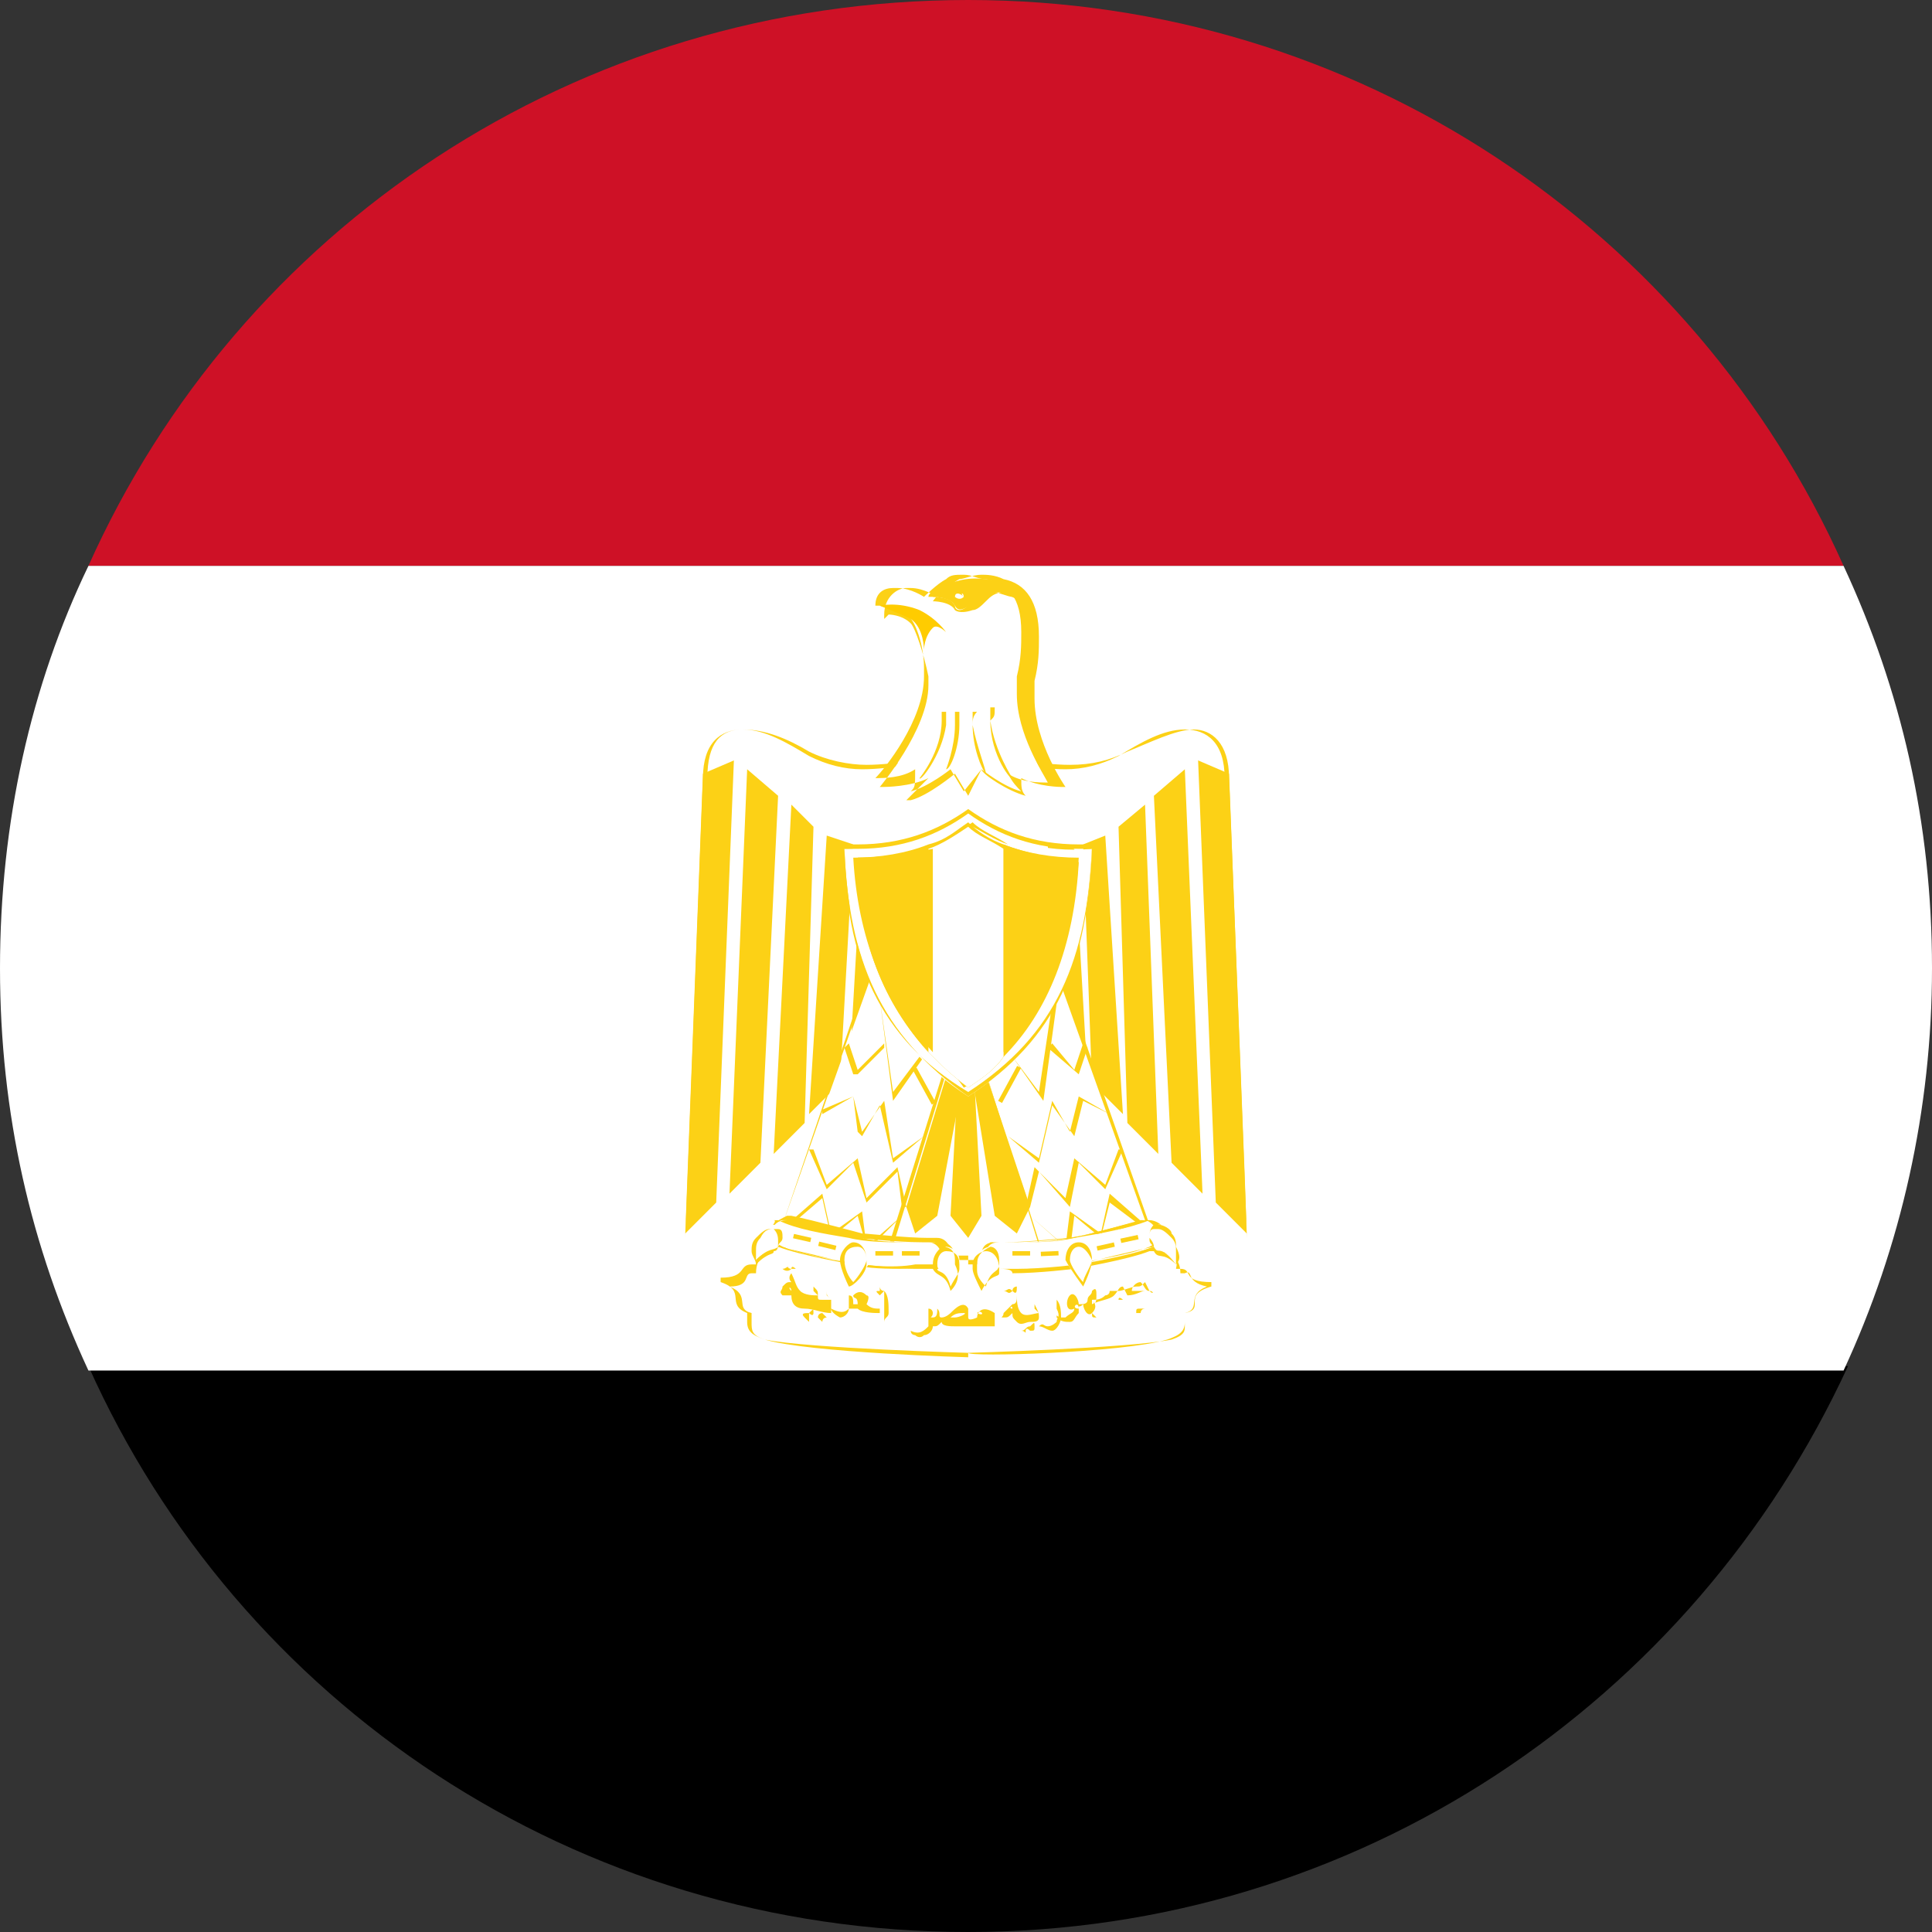 <?xml version="1.0" encoding="utf-8"?>
<!-- Generator: Adobe Illustrator 19.0.0, SVG Export Plug-In . SVG Version: 6.00 Build 0)  -->
<svg version="1.1" id="Layer_1" xmlns="http://www.w3.org/2000/svg" xmlns:xlink="http://www.w3.org/1999/xlink" x="0px" y="0px"
	 viewBox="0 0 43.7 43.7" style="enable-background:new 0 0 43.7 43.7;" xml:space="preserve">
<rect x="0" y="0" width="43.7" height="43.7" fill="#333333" stroke="none"/>
<style type="text/css">
	.st0{clip-path:url(#SVGID_2_);}
	.st1{clip-path:url(#SVGID_2_);fill:#CE1126;}
	.st2{clip-path:url(#SVGID_2_);fill:#FFFFFF;}
	.st3{clip-path:url(#SVGID_2_);fill:#FCD116;}
	.st4{clip-path:url(#SVGID_2_);fill:#FFCC00;}
</style>
<g>
	<defs>
		<rect id="SVGID_1_" y="0" width="43.7" height="43.7"/>
	</defs>
	<clipPath id="SVGID_2_">
		<use xlink:href="#SVGID_1_"  style="overflow:visible;"/>
	</clipPath>
	<path class="st0" d="M21.9,43.7c8.8,0,16.4-5.2,19.9-12.8H2C5.4,38.5,13,43.7,21.9,43.7"/>
	<path class="st1" d="M21.9,0C13,0,5.4,5.2,2,12.8h39.7C38.3,5.2,30.7,0,21.9,0"/>
	<path class="st2" d="M0,21.9c0,3.3,0.7,6.3,2,9.1h39.7c1.3-2.8,2-5.9,2-9.1c0-3.3-0.7-6.3-2-9.1H2C0.7,15.5,0,18.6,0,21.9"/>
	<path class="st3" d="M17.3,30.3c-0.3-0.1-0.4-0.2-0.4-0.4c0-0.1,0-0.1,0-0.2c-0.5-0.2,0-0.5-0.6-0.7l0-0.1c0.6,0,0.4-0.3,0.7-0.3
		c0,0,0.1,0,0.1,0c0-0.4,0.3-0.6,0.7-0.6c0.1,0,0.2,0,0.3,0.1c0.7,0.2,2.9,0.3,3.6,0.3h0.2v0.1h-0.2c-0.7,0-2.9,0-3.7-0.3
		c-0.1,0-0.2,0-0.3,0c-0.3,0-0.6,0.2-0.6,0.6c0,0-0.1,0-0.1,0c-0.2,0,0,0.3-0.5,0.3c0.5,0.2,0.1,0.5,0.5,0.6c0,0.1,0,0.2,0,0.2
		C17,30.1,17,30.2,17.3,30.3c1,0.2,4.6,0.3,4.6,0.3l0,0.1C21.9,30.7,18.3,30.6,17.3,30.3"/>
	<path class="st3" d="M21.9,30.6c0,0,3.6-0.1,4.6-0.3c0.3-0.1,0.3-0.2,0.3-0.3c0-0.1,0-0.1,0-0.3c0.4-0.1,0-0.4,0.5-0.6
		c-0.5-0.1-0.3-0.4-0.5-0.3c0,0,0,0-0.1,0c0-0.4-0.3-0.5-0.6-0.5c-0.1,0-0.2,0-0.3,0c-0.7,0.2-3,0.3-3.7,0.3h-0.2v-0.1h0.2
		c0.7,0,2.9,0,3.6-0.3c0.1,0,0.2-0.1,0.3-0.1c0.3,0,0.7,0.2,0.6,0.6c0,0,0.1,0,0.1,0c0.3,0,0,0.3,0.7,0.3l0,0.1
		c-0.7,0.2-0.1,0.5-0.6,0.6c0,0.1,0,0.2,0,0.2c0,0.2-0.1,0.3-0.4,0.4C25.4,30.6,21.9,30.7,21.9,30.6L21.9,30.6z"/>
	<path class="st3" d="M18.7,29.2c0,0,0,0.1,0,0.1c0,0,0.1,0.1,0.1,0.1c-0.1,0-0.1,0-0.2,0c-0.1,0-0.1,0-0.1-0.1c0-0.1,0-0.1-0.1-0.2
		c0,0,0,0.1,0,0.1c0,0,0.1,0.1,0.1,0.1c-0.1,0-0.3,0-0.4-0.1C18,29.1,18,29,17.9,28.8c0,0-0.1,0.1,0,0.2c-0.1,0-0.1,0-0.2,0.1
		c0,0.1-0.1,0.1,0,0.2c0.1,0,0.1,0,0.2,0c0,0.2,0.1,0.3,0.3,0.3c0.2,0,0.4,0.1,0.6,0.1c0-0.1,0-0.2,0-0.3
		C18.7,29.3,18.7,29.3,18.7,29.2 M17.9,29.2C17.9,29.2,17.8,29.1,17.9,29.2C17.8,29.1,17.9,29.1,17.9,29.2
		C17.9,29.1,17.9,29.1,17.9,29.2 M22.9,29.2c0.1,0.1,0.1,0,0.1-0.1C23,29.1,22.9,29.1,22.9,29.2C22.9,29.2,22.9,29.2,22.9,29.2
		c-0.1-0.1-0.1,0-0.2,0C22.8,29.2,22.8,29.3,22.9,29.2C22.9,29.3,22.9,29.2,22.9,29.2 M19.9,29.3c0,0,0.1-0.1,0.1-0.1
		c-0.1,0-0.1-0.1-0.1-0.1c0,0,0,0.1,0,0.1C19.8,29.2,19.8,29.2,19.9,29.3c0,0.1,0,0.2,0,0.3c-0.1,0-0.2,0-0.3-0.1c0,0,0.1-0.2,0-0.2
		c-0.1-0.1-0.2-0.1-0.3,0c0,0.1,0.1,0,0.1,0.2c0,0-0.1,0-0.1,0c0-0.1,0-0.2-0.1-0.2c0,0,0,0.1,0,0.1c0,0.1,0,0.1,0,0.1
		c0,0.1,0,0.1,0,0.1c-0.1,0.1-0.2,0.1-0.4,0c0,0.1,0.2,0.2,0.2,0.2c0.1,0,0.2-0.1,0.2-0.2c0.1,0,0.1,0,0.2,0
		c0.1,0.1,0.4,0.1,0.5,0.1c0-0.1,0-0.2,0-0.3C19.9,29.4,19.9,29.4,19.9,29.3 M19.4,29.5C19.4,29.5,19.4,29.5,19.4,29.5
		C19.4,29.4,19.4,29.4,19.4,29.5C19.5,29.4,19.5,29.4,19.4,29.5C19.5,29.5,19.5,29.5,19.4,29.5 M17.9,28.7
		C17.9,28.7,17.9,28.8,17.9,28.7c0.1,0,0.1,0,0.1,0C18,28.7,17.9,28.6,17.9,28.7C17.9,28.6,17.9,28.7,17.9,28.7
		C17.8,28.7,17.8,28.6,17.9,28.7c-0.1-0.1-0.1,0-0.2,0C17.7,28.7,17.8,28.8,17.9,28.7C17.8,28.8,17.9,28.7,17.9,28.7 M18.5,29.8
		c0,0,0.1,0.1,0.1,0.1c0,0,0-0.1,0.1-0.1c0,0-0.1-0.1-0.1-0.1C18.6,29.7,18.5,29.7,18.5,29.8 M18.3,29.7
		C18.3,29.7,18.2,29.6,18.3,29.7c-0.1,0-0.2,0-0.1,0.1c0,0,0,0,0.1,0.1C18.3,29.8,18.3,29.7,18.3,29.7
		C18.3,29.7,18.4,29.7,18.3,29.7c0.1,0.1,0.1,0,0.1,0C18.4,29.6,18.4,29.6,18.3,29.7C18.3,29.6,18.3,29.6,18.3,29.7 M20,29.5
		c0,0.1,0,0.1,0,0.2c0,0.1,0,0.1,0,0.2c0-0.1,0.1-0.1,0.1-0.2c0-0.2,0-0.4-0.1-0.5C20,29.3,20,29.4,20,29.5 M23.4,29.5
		c0,0,0,0.1,0,0.1c0,0,0.1,0.1,0.1,0.1c-0.1,0-0.3,0.1-0.4,0C23,29.6,23,29.4,23,29.3c0,0.1,0,0.2-0.1,0.2c-0.1,0.1-0.1,0.1-0.2,0.2
		c0,0.1-0.1,0.1,0,0.1c0.1,0,0.1,0,0.2-0.1c0,0.1,0,0.1,0.1,0.2c0.1,0.1,0.2,0,0.3,0c0.1,0,0.2,0,0.2-0.1
		C23.5,29.7,23.5,29.7,23.4,29.5C23.4,29.5,23.4,29.5,23.4,29.5 M22.9,29.6C22.9,29.6,22.8,29.6,22.9,29.6
		C22.8,29.6,22.9,29.5,22.9,29.6C22.9,29.6,22.9,29.6,22.9,29.6 M23.9,29.6C23.9,29.6,23.9,29.7,23.9,29.6c0.1,0.2,0,0.2,0,0.3
		c0,0-0.1,0.1-0.2,0.1c-0.1,0-0.1-0.1-0.2,0c0.1,0,0.2,0.1,0.3,0.1c0.1,0,0.2-0.2,0.2-0.3c0-0.1,0-0.3-0.1-0.4
		C23.9,29.5,23.9,29.6,23.9,29.6 M26,29.2c-0.1,0-0.1-0.1-0.2-0.2c-0.1,0-0.2,0.1-0.2,0.2c0.1,0,0.2,0,0.3,0c-0.1,0-0.2,0.1-0.4,0.1
		c0,0-0.1-0.2-0.1-0.2c-0.1,0-0.1,0.1-0.2,0.2c-0.1,0.1-0.3,0.1-0.5,0.2c0.1,0,0.1-0.1,0.1-0.2c0-0.1,0-0.2-0.1-0.1
		c0,0.1-0.1,0.1-0.1,0.2c0,0.1-0.1,0.1-0.2,0.1c0-0.1-0.1-0.3-0.2-0.2c-0.1,0.1-0.1,0.4,0.1,0.3c0,0.1-0.1,0.1-0.2,0.2
		c0,0-0.1,0-0.1,0c-0.1,0-0.1-0.1-0.1,0c0.1,0.1,0.2,0.1,0.3,0.1c0.1,0,0.1-0.1,0.2-0.2c0,0,0-0.1,0-0.1c0-0.1,0,0,0.1-0.1
		c0,0.1,0.1,0.3,0.2,0.2c0.1-0.1,0.1-0.2,0-0.3c0.1,0,0.2,0,0.3-0.1c0,0,0.1,0,0.1-0.1c0.1,0,0.2,0,0.2,0c0.1,0,0.3-0.1,0.4-0.1
		c0.1,0,0.1,0,0.2-0.1L26,29.2C26.1,29.2,26.1,29.3,26,29.2 M24.4,29.6C24.2,29.6,24.4,29.4,24.4,29.6
		C24.4,29.6,24.4,29.6,24.4,29.6 M24.7,29.4C24.7,29.4,24.8,29.4,24.7,29.4c0.1,0.1,0,0.1,0,0.1C24.7,29.5,24.7,29.5,24.7,29.4
		 M24.8,29.8c-0.1,0-0.1,0-0.1-0.1C24.7,29.7,24.7,29.7,24.8,29.8C24.8,29.8,24.8,29.8,24.8,29.8 M25.3,29.4c0-0.1,0.1,0,0.1,0
		C25.3,29.4,25.3,29.4,25.3,29.4 M25.7,29.7c0,0,0.1,0,0.1,0c0,0,0-0.1,0.1-0.1c0,0-0.1,0-0.1,0C25.7,29.6,25.7,29.6,25.7,29.7
		 M23.3,30C23.3,30,23.3,30,23.3,30c-0.1,0-0.1,0.1-0.2,0.1c0.1,0,0.1,0.1,0.1,0c0,0,0-0.1,0.1,0c0.1,0,0.1,0,0.1-0.1
		C23.4,29.9,23.4,29.9,23.3,30 M22.1,29.8c0,0-0.2,0.1-0.2,0c0-0.1,0-0.1,0-0.2c-0.1-0.2-0.3,0-0.4,0.1c0,0-0.1,0.1-0.2,0.1
		c-0.1,0,0-0.1-0.1-0.2c0,0.1,0,0.2-0.1,0.2c-0.1,0,0,0,0-0.1c0,0,0-0.1-0.1-0.1c0,0,0,0.1,0,0.1c0,0.1,0,0.1,0,0.1
		c0,0.1,0,0.1,0,0.2c-0.1,0.1-0.2,0.2-0.4,0.1c0,0.1,0.1,0.1,0.1,0.1c0,0,0.1,0.1,0.2,0c0.1,0,0.2-0.1,0.2-0.2c0.1,0,0.1,0,0.2-0.1
		c0,0.1,0.2,0.1,0.3,0.1c0.1,0,0.3,0,0.4,0c0.1,0,0.2,0,0.2,0c0,0,0,0,0.1,0c0.1,0,0.1,0,0.2,0c0-0.1,0-0.2,0-0.3
		C22.2,29.5,22.1,29.7,22.1,29.8 M21.6,29.8c-0.1,0-0.1,0-0.1,0c0.1-0.1,0.2-0.1,0.3-0.1C21.9,29.7,21.7,29.8,21.6,29.8 M22.1,29.7
		C22.2,29.6,22.3,29.8,22.1,29.7C22.2,29.8,22.2,29.8,22.1,29.7"/>
	<path class="st3" d="M15.5,28c0,0,0.3-7.7,0.4-10.4c0-0.8,0.4-1.1,0.9-1.1c0.5,0,1,0.3,1.5,0.6c0.4,0.2,0.8,0.3,1.2,0.3
		c0.7,0,1.5-0.2,2.3-0.2c0.8,0,1.6,0.2,2.3,0.2c0.4,0,0.8-0.1,1.2-0.3c0.5-0.3,1-0.6,1.5-0.6c0.5,0,0.9,0.3,0.9,1.1
		c0.1,2.6,0.5,10.4,0.5,10.4l0,0v0L15.5,28z M28.2,28c0-0.5-0.3-7.8-0.4-10.4c0-0.8-0.4-1.1-0.8-1.1c-0.4,0-1,0.3-1.5,0.5
		c-0.4,0.2-0.8,0.3-1.3,0.3c-0.7,0-1.5-0.2-2.3-0.2c-0.8,0-1.6,0.2-2.3,0.2c-0.4,0-0.9-0.1-1.3-0.3c-0.5-0.3-1-0.5-1.5-0.5
		c-0.5,0-0.8,0.3-0.8,1.1C15.9,20.3,15.5,28,15.5,28H28.2z"/>
	<path class="st2" d="M22.9,17.6c0.4,0.2,0.9,0.2,0.9,0.2s-1-1.3-0.7-2.4c0.3-1.5,0-2-0.6-2.2c-0.5-0.1-0.7-0.1-0.9,0
		c-0.2,0.1-0.5,0.4-0.5,0.4s-0.3-0.2-0.6-0.2c-0.2,0-0.6,0-0.6,0.5l0.1-0.1c0,0,0.4,0.1,0.6,0.2c0.2,0.1,0.4,0.7,0.4,1.2
		c0.2,1.1-1.1,2.6-1.1,2.6s0.6,0,0.9-0.2c-0.1,0.2-0.2,0.3-0.4,0.4c0.4-0.1,1-0.6,1-0.6l0.4,0.5l0.4-0.5c0,0,0.6,0.5,1,0.6
		C23.1,17.9,23,17.8,22.9,17.6"/>
	<path class="st3" d="M23.2,18c-0.4-0.1-1-0.5-1-0.6L21.9,18l0,0l-0.3-0.5c0,0-0.6,0.5-1,0.6l-0.1,0l0.1-0.1
		c0.1-0.1,0.2-0.2,0.4-0.4c-0.4,0.2-1,0.2-1,0.2h-0.1l0,0c0,0,1.1-1.3,1.1-2.3c0-0.1,0-0.1,0-0.2c-0.1-0.5-0.3-1.1-0.4-1.2
		c-0.2-0.2-0.5-0.2-0.5-0.2l-0.1,0.1v-0.1c0-0.4,0.3-0.6,0.5-0.6c0,0,0.1,0,0.1,0c0.3,0,0.6,0.2,0.6,0.2c0,0,0.3-0.3,0.5-0.4
		c0.1,0,0.3-0.1,0.5-0.1c0.1,0,0.3,0,0.5,0.1c0.5,0.1,0.8,0.5,0.8,1.3c0,0.3,0,0.6-0.1,1c0,0.1,0,0.2,0,0.4c0,1,0.7,2,0.7,2l0,0
		h-0.1c0,0-0.5,0-0.9-0.2C23.1,17.8,23.1,17.9,23.2,18L23.2,18L23.2,18z M20.6,17.9c0.4-0.1,0.9-0.5,0.9-0.5l0.3,0.5l0.4-0.5
		c0,0,0.5,0.4,0.9,0.5c-0.1-0.1-0.2-0.2-0.3-0.4l0,0l0,0c0.3,0.2,0.7,0.2,0.9,0.2c-0.1-0.2-0.7-1.1-0.7-2c0-0.1,0-0.3,0-0.4
		c0.1-0.4,0.1-0.7,0.1-1c0-0.8-0.3-1.1-0.8-1.2c-0.2,0-0.3-0.1-0.5-0.1c-0.2,0-0.3,0-0.4,0.1c-0.2,0.1-0.5,0.4-0.5,0.4
		c0,0-0.3-0.2-0.6-0.2c0,0-0.1,0-0.1,0c-0.2,0-0.4,0.1-0.4,0.4l0.1,0c0,0,0.4,0.1,0.6,0.2c0.2,0.1,0.4,0.7,0.4,1.2
		c0,0.1,0,0.1,0,0.2c0,1-0.9,2.1-1.1,2.3c0.2,0,0.6,0,0.9-0.2C20.7,17.8,20.7,17.8,20.6,17.9"/>
	<path class="st3" d="M23.1,13.6c-0.2-0.3-0.3-0.3-0.5-0.4c-0.4-0.2-0.9-0.1-1.1,0c-0.2,0.1-0.4,0.3-0.4,0.3s0.4,0,0.5,0.2
		c0.1,0.2,0.3,0,0.5-0.1c0.1-0.1,0.3-0.2,0.5-0.2C22.7,13.4,23.1,13.6,23.1,13.6"/>
	<path class="st3" d="M21.6,13.8c-0.1-0.2-0.5-0.2-0.5-0.2l0,0l0,0c0,0,0.2-0.3,0.5-0.4c0.1-0.1,0.4-0.1,0.6-0.1
		c0.2,0,0.3,0,0.5,0.1c0.2,0.1,0.3,0.1,0.5,0.4l0,0l0,0c0,0-0.1,0-0.2-0.1c-0.1,0-0.2-0.1-0.3-0.1c0,0,0,0,0,0
		c-0.2,0-0.3,0.1-0.4,0.2c-0.1,0.1-0.2,0.2-0.3,0.2C21.7,13.9,21.6,13.8,21.6,13.8 M21.6,13.7c0,0.1,0.1,0.1,0.1,0.1
		c0.1,0,0.2-0.1,0.3-0.2c0.1-0.1,0.3-0.2,0.5-0.2c0,0,0,0,0,0c0.1,0,0.3,0.1,0.4,0.1c-0.1-0.2-0.3-0.2-0.4-0.3
		c-0.1-0.1-0.3-0.1-0.5-0.1c-0.2,0-0.5,0.1-0.6,0.1c-0.2,0.1-0.4,0.2-0.4,0.3C21.2,13.5,21.5,13.5,21.6,13.7"/>
	<path class="st2" d="M21.8,13.5C21.8,13.5,21.7,13.6,21.8,13.5c-0.1,0.1-0.2,0-0.2,0C21.6,13.4,21.7,13.4,21.8,13.5
		C21.7,13.4,21.8,13.4,21.8,13.5"/>
	<path class="st4" d="M19.9,13.7c0,0,0.4-0.1,0.9,0.1c0.4,0.2,0.6,0.5,0.6,0.5s-0.2-0.2-0.3-0.1c-0.2,0.2-0.2,0.5-0.2,0.5
		s0-0.5-0.3-0.7C20.4,13.9,19.9,13.7,19.9,13.7"/>
	<path class="st3" d="M20.8,17.6c0,0,0.5-0.6,0.5-1.3c0-0.1,0-0.2,0-0.2l0.1,0c0,0.1,0,0.2,0,0.3C21.3,17.1,20.8,17.7,20.8,17.6
		L20.8,17.6z"/>
	<path class="st3" d="M22.4,16.3c0-0.1,0-0.2,0-0.3l0.1,0C22.5,16.2,22.5,16.2,22.4,16.3c0.1,0.7,0.5,1.3,0.5,1.3l0,0
		C22.9,17.7,22.4,17.1,22.4,16.3"/>
	<path class="st3" d="M21.4,17.4c0,0,0.2-0.5,0.2-1c0-0.1,0-0.2,0-0.3l0.1,0c0,0.1,0,0.2,0,0.3C21.7,16.9,21.5,17.4,21.4,17.4
		L21.4,17.4z"/>
	<path class="st3" d="M22,16.4c0-0.1,0-0.2,0-0.3l0.1,0C22,16.2,22,16.3,22,16.4c0.1,0.5,0.3,1,0.3,1.1l0,0
		C22.2,17.4,22,16.9,22,16.4"/>
	<polygon class="st3" points="19.8,23.7 19.2,24.4 19.5,19.2 20.1,19.1 	"/>
	<polygon class="st3" points="16.2,27.2 15.5,27.9 15.9,17.5 16.6,17.2 	"/>
	<polygon class="st3" points="17.2,26.3 16.5,27 16.9,17.4 17.6,18 	"/>
	<polygon class="st3" points="18.2,25.4 17.5,26.1 17.9,18.2 18.4,18.7 	"/>
	<polygon class="st3" points="19,24.5 18.3,25.2 18.7,18.9 19.3,19.1 	"/>
	<polygon class="st3" points="23.9,23.7 24.6,24.4 24.3,19.2 23.7,19.1 	"/>
	<polygon class="st3" points="27.5,27.2 28.2,27.9 27.8,17.5 27.1,17.2 	"/>
	<polygon class="st3" points="26.5,26.3 27.2,27 26.8,17.4 26.1,18 	"/>
	<polygon class="st3" points="25.5,25.4 26.2,26.1 25.9,18.2 25.3,18.7 	"/>
	<polygon class="st3" points="24.7,24.5 25.4,25.2 25,18.9 24.5,19.1 	"/>
	<polygon class="st3" points="22,23.7 22.2,27.5 21.9,28 21.5,27.5 21.7,23.7 	"/>
	<polygon class="st3" points="22.1,23.7 23.3,27.3 23,27.9 22.5,27.5 21.9,23.8 	"/>
	<polygon class="st3" points="21.6,23.7 20.5,27.3 20.7,27.9 21.2,27.5 21.9,23.8 	"/>
	<polygon class="st2" points="20.1,28.5 17.7,27.7 19.7,22.1 21.7,23.3 	"/>
	<path class="st3" d="M17.7,27.7l2-5.7l2,1.3l-1.6,5.2l0,0l0,0L17.7,27.7z M17.7,27.7l2.3,0.8l1.6-5.1l-2-1.3L17.7,27.7z"/>
	<polygon class="st3" points="19.3,24.3 19.1,23.7 19.2,23.6 19.4,24.2 20,23.6 20,23.7 19.4,24.3 	"/>
	<polygon class="st3" points="19.9,22.6 19.9,22.6 20.2,24.7 20.8,23.9 20.9,23.9 20.2,24.9 	"/>
	
		<rect x="20.9" y="24.1" transform="matrix(-0.877 0.481 -0.481 -0.877 51.085 36.019)" class="st3" width="0.1" height="0.9"/>
	<polygon class="st3" points="19.9,25 19.5,25.7 19.4,25.6 19.3,24.8 18.6,25.2 18.6,25.2 18.6,25.1 19.3,24.8 19.5,25.6 20,24.9 
		20.2,26.2 20.9,25.7 20.9,25.7 20.2,26.3 	"/>
	<polygon class="st3" points="20.3,26.5 19.6,27.2 19.3,26.3 18.7,26.9 18.3,26 18.4,26 18.7,26.8 19.4,26.2 19.6,27.1 20.3,26.4 
		20.5,27.3 20.4,27.3 	"/>
	<polygon class="st3" points="19.6,28.2 19.4,27.5 18.8,28 18.6,27.1 17.9,27.7 17.8,27.7 18.6,27 18.8,27.9 19.5,27.4 19.5,27.4 
		19.6,28.2 20.4,27.5 20.4,27.5 19.6,28.3 	"/>
	<polygon class="st2" points="23.7,28.5 26,27.7 24,22.1 22,23.3 	"/>
	<path class="st3" d="M23.6,28.5L23.6,28.5L22,23.3l2-1.3l2,5.7L23.6,28.5L23.6,28.5z M22,23.3l1.6,5.1l2.3-0.8l-2-5.6L22,23.3z"/>
	<polygon class="st3" points="23.7,23.7 23.8,23.6 24.3,24.2 24.5,23.6 24.6,23.7 24.4,24.3 	"/>
	<polygon class="st3" points="22.9,23.9 22.9,23.9 23.5,24.7 23.8,22.7 23.9,22.7 23.6,24.9 	"/>
	
		<rect x="22.3" y="24.5" transform="matrix(-0.477 0.879 -0.879 -0.477 55.267 16.242)" class="st3" width="0.9" height="0.1"/>
	<polygon class="st3" points="22.8,25.7 22.8,25.7 23.5,26.2 23.8,24.9 24.2,25.6 24.4,24.8 25.1,25.2 25.1,25.2 24.5,24.9 
		24.3,25.7 23.8,25 23.5,26.3 	"/>
	<polygon class="st3" points="23.2,27.3 23.4,26.4 24.1,27.1 24.3,26.2 25,26.8 25.3,26 25.4,26 25,26.9 24.4,26.3 24.2,27.3 
		23.5,26.5 23.3,27.3 	"/>
	<polygon class="st3" points="23.3,27.5 23.3,27.5 24.1,28.2 24.2,27.4 24.9,27.9 25.1,27 25.9,27.7 25.9,27.7 25.9,27.8 25.1,27.2 
		24.9,28 24.3,27.5 24.2,28.3 	"/>
	<path class="st2" d="M24.3,28c-0.6,0.1-1.2,0.1-1.7,0.1c-0.3,0-0.5,0.5,0.1,0.6c0.5,0.1,1.3,0,1.7-0.1c0.4-0.1,1.2-0.2,1.7-0.4
		c0.5-0.2,0.1-0.7-0.1-0.6C25.5,27.8,24.9,27.9,24.3,28"/>
	<path class="st3" d="M22.6,28.7c-0.3,0-0.4-0.2-0.4-0.3c0-0.2,0.2-0.3,0.3-0.3c0.1,0,0.3,0,0.5,0c0.4,0,0.9,0,1.3-0.1
		c0.6-0.1,1.2-0.2,1.6-0.4c0,0,0,0,0.1,0c0.2,0,0.4,0.2,0.4,0.3c0,0.1-0.1,0.2-0.3,0.3c-0.5,0.1-1.3,0.3-1.7,0.4
		c-0.3,0.1-0.8,0.1-1.2,0.1C23,28.7,22.8,28.7,22.6,28.7 M22.3,28.4c0,0.1,0.1,0.2,0.3,0.3c0.1,0,0.3,0,0.5,0c0.4,0,0.9,0,1.2-0.1
		c0.4-0.1,1.2-0.2,1.7-0.4c0.2-0.1,0.2-0.2,0.2-0.3c0-0.1-0.2-0.3-0.3-0.3c0,0,0,0-0.1,0c-0.4,0.1-1,0.3-1.6,0.4
		c-0.4,0.1-0.9,0.1-1.3,0.1c-0.2,0-0.3,0-0.5,0C22.4,28.1,22.3,28.2,22.3,28.4"/>
	<path class="st3" d="M22.6,28.7c-0.3,0-0.4-0.2-0.4-0.3c0-0.2,0.1-0.3,0.3-0.3c0,0,0,0,0,0c0.1,0,0.1,0,0.2,0
		c0.5,0,1.4-0.1,1.5-0.1c0,0,1.2-0.2,1.6-0.4c0,0,0,0,0.1,0c0.2,0,0.4,0.2,0.4,0.4c0,0.1-0.1,0.2-0.3,0.3c-0.5,0.2-1.7,0.4-1.7,0.4
		c0,0-0.8,0.1-1.4,0.1C22.9,28.7,22.7,28.7,22.6,28.7 M22.3,28.4c0,0.1,0.1,0.2,0.3,0.3c0.1,0,0.2,0,0.4,0c0.6,0,1.4-0.1,1.4-0.1
		s1.2-0.2,1.7-0.4c0.2-0.1,0.2-0.2,0.2-0.3c0-0.1-0.2-0.3-0.3-0.3c0,0,0,0-0.1,0c-0.5,0.1-1.6,0.4-1.6,0.4l0,0l0,0
		c0,0-0.9,0.1-1.5,0.1c-0.1,0-0.2,0-0.2,0l0,0C22.4,28.1,22.3,28.2,22.3,28.4"/>
	<path class="st2" d="M24.7,28.5c0,0.2-0.2,0.6-0.2,0.6s-0.3-0.4-0.4-0.6c0-0.2,0.1-0.4,0.2-0.4C24.5,28.1,24.7,28.3,24.7,28.5"/>
	<path class="st3" d="M24.5,29.1c0,0-0.3-0.4-0.4-0.6c0,0,0,0,0,0c0-0.2,0.1-0.4,0.3-0.4c0,0,0,0,0,0c0.2,0,0.3,0.2,0.3,0.4l0,0l0,0
		v0C24.7,28.7,24.5,29.1,24.5,29.1L24.5,29.1L24.5,29.1z M24.4,28.2C24.4,28.2,24.4,28.2,24.4,28.2c-0.1,0-0.2,0.1-0.2,0.3
		c0,0,0,0,0,0c0,0.1,0.2,0.4,0.3,0.5c0-0.1,0.2-0.4,0.2-0.5c0,0,0,0,0,0h0C24.6,28.3,24.5,28.2,24.4,28.2L24.4,28.2z"/>
	<path class="st2" d="M22.6,28.6c0,0.2-0.2,0.1-0.3,0.5c-0.2-0.2-0.2-0.4-0.2-0.6c0-0.2,0.2-0.3,0.3-0.3
		C22.5,28.3,22.6,28.5,22.6,28.6"/>
	<path class="st3" d="M22.2,29.2C22.1,29,22,28.8,22,28.7c0,0,0-0.1,0-0.1c0-0.2,0.2-0.3,0.3-0.3c0,0,0,0,0,0c0.2,0,0.3,0.2,0.3,0.4
		c0,0,0,0,0,0.1l0,0l0,0C22.6,28.9,22.4,28.8,22.2,29.2L22.2,29.2L22.2,29.2z M22.1,28.6c0,0,0,0.1,0,0.1c0,0.1,0,0.2,0.2,0.4
		c0.1-0.4,0.3-0.3,0.3-0.5c0,0,0,0,0-0.1c0-0.2-0.1-0.3-0.2-0.3c0,0,0,0,0,0C22.2,28.3,22.1,28.4,22.1,28.6"/>
	<path class="st2" d="M26.1,28.2c0.1,0.2,0.2,0,0.5,0.3c0.1-0.3,0.1-0.4,0-0.6c-0.1-0.2-0.3-0.2-0.4-0.2C26.1,27.8,26,28,26.1,28.2"
		/>
	<path class="st3" d="M26.6,28.6c-0.3-0.3-0.4-0.1-0.5-0.3l0,0l0,0C26.2,28.3,26.3,28.2,26.6,28.6c0-0.2,0-0.2,0-0.3
		c0-0.1,0-0.2-0.1-0.3c-0.1-0.1-0.2-0.2-0.3-0.2c0,0-0.1,0-0.1,0c-0.1,0-0.1,0.1-0.1,0.2c0,0.1,0,0.1,0.1,0.2l0,0l0,0
		c0-0.1-0.1-0.2-0.1-0.2c0-0.1,0-0.2,0.1-0.3c0,0,0.1,0,0.1,0c0.1,0,0.3,0.1,0.3,0.2c0.1,0.1,0.1,0.2,0.1,0.3
		C26.7,28.4,26.7,28.5,26.6,28.6L26.6,28.6L26.6,28.6z"/>
	<rect x="22.9" y="28.3" class="st3" width="0.4" height="0.1"/>
	
		<rect x="23.5" y="28.3" transform="matrix(-0.999 4.331923e-002 -4.331923e-002 -0.999 48.647 55.65)" class="st3" width="0.4" height="0.1"/>
	
		<rect x="24.8" y="28.1" transform="matrix(-0.976 0.219 -0.219 -0.976 55.575 50.194)" class="st3" width="0.4" height="0.1"/>
	<rect x="25.4" y="28" transform="matrix(-0.978 0.21 -0.21 -0.978 56.475 50.081)" class="st3" width="0.4" height="0.1"/>
	<path class="st2" d="M19.4,28c0.6,0.1,1.2,0.1,1.7,0.1c0.3,0,0.5,0.5-0.1,0.6c-0.5,0.1-1.3,0-1.7-0.1c-0.4-0.1-1.2-0.2-1.7-0.4
		c-0.5-0.2-0.1-0.7,0.1-0.6C18.3,27.8,18.8,27.9,19.4,28"/>
	<path class="st3" d="M19.4,28.6c-0.4-0.1-1.2-0.2-1.7-0.4c-0.2-0.1-0.3-0.2-0.3-0.3c0-0.2,0.2-0.3,0.4-0.3c0,0,0,0,0.1,0
		c0.4,0.1,1,0.3,1.6,0.4c0.4,0.1,0.9,0.1,1.3,0.1c0.2,0,0.3,0,0.5,0c0.2,0,0.3,0.2,0.3,0.3c0,0.1-0.1,0.3-0.4,0.3
		c-0.2,0-0.3,0-0.5,0C20.2,28.7,19.7,28.6,19.4,28.6 M17.4,27.9c0,0.1,0.1,0.2,0.2,0.3c0.5,0.1,1.3,0.3,1.7,0.4
		c0.3,0.1,0.8,0.1,1.2,0.1c0.2,0,0.4,0,0.5,0c0.3,0,0.3-0.1,0.3-0.3c0-0.1-0.1-0.3-0.3-0.3c-0.1,0-0.3,0-0.5,0c-0.4,0-0.9,0-1.3-0.1
		l0,0l0,0c-0.6-0.1-1.2-0.2-1.6-0.4c0,0,0,0-0.1,0C17.6,27.6,17.4,27.8,17.4,27.9"/>
	<path class="st3" d="M19.4,28.6c0,0-1.2-0.2-1.7-0.4c-0.2-0.1-0.3-0.2-0.3-0.3c0-0.2,0.2-0.3,0.4-0.4c0,0,0,0,0.1,0
		c0.5,0.1,1.6,0.4,1.6,0.4c0.1,0,1,0.1,1.5,0.1c0.1,0,0.2,0,0.2,0c0,0,0,0,0,0c0.2,0,0.3,0.2,0.3,0.3c0,0.1-0.1,0.3-0.4,0.3
		c-0.1,0-0.2,0-0.4,0C20.2,28.7,19.4,28.6,19.4,28.6 M17.4,27.9c0,0.1,0.1,0.2,0.2,0.3c0.5,0.2,1.7,0.4,1.7,0.4s0.8,0.1,1.4,0.1
		c0.1,0,0.3,0,0.4,0c0.3,0,0.3-0.1,0.3-0.3c0-0.1-0.1-0.3-0.3-0.3c0,0,0,0,0,0c-0.1,0-0.1,0-0.2,0c-0.6,0-1.5-0.1-1.5-0.1l0,0l0,0
		c0,0-1.2-0.2-1.6-0.4c0,0,0,0-0.1,0C17.6,27.6,17.4,27.8,17.4,27.9"/>
	<path class="st2" d="M19.1,28.5c0,0.2,0.2,0.6,0.2,0.6s0.3-0.4,0.4-0.6c0-0.2-0.1-0.4-0.2-0.4C19.2,28.1,19.1,28.3,19.1,28.5"/>
	<path class="st3" d="M19.2,29.1c0,0-0.2-0.4-0.2-0.6c0,0,0,0,0,0c0-0.2,0.2-0.4,0.3-0.4c0,0,0,0,0,0c0.2,0,0.3,0.2,0.3,0.4
		c0,0,0,0,0,0.1C19.6,28.8,19.3,29.1,19.2,29.1L19.2,29.1L19.2,29.1z M19.1,28.5c0,0.2,0.1,0.4,0.2,0.5c0.1-0.1,0.3-0.4,0.3-0.5
		c0,0,0,0,0,0c0-0.2-0.1-0.3-0.2-0.3c0,0,0,0,0,0C19.2,28.2,19.1,28.3,19.1,28.5C19.1,28.5,19.1,28.5,19.1,28.5"/>
	<path class="st2" d="M21.2,28.6c0,0.2,0.2,0.1,0.3,0.5c0.2-0.2,0.2-0.4,0.2-0.6c0-0.2-0.2-0.3-0.3-0.3
		C21.2,28.3,21.1,28.5,21.2,28.6"/>
	<path class="st3" d="M21.5,29.2c-0.1-0.4-0.3-0.3-0.4-0.5c0,0,0-0.1,0-0.1c0-0.2,0.1-0.3,0.2-0.4c0,0,0,0,0,0
		c0.2,0,0.3,0.1,0.3,0.3c0,0,0,0.1,0,0.1C21.7,28.8,21.7,29,21.5,29.2L21.5,29.2L21.5,29.2z M21.5,29.1c0.1-0.2,0.2-0.3,0.2-0.4
		c0,0,0-0.1,0-0.1c0-0.2-0.1-0.3-0.3-0.3c0,0,0,0,0,0c-0.1,0-0.2,0.1-0.2,0.3c0,0,0,0,0,0.1l0,0l0,0C21.2,28.8,21.4,28.7,21.5,29.1"
		/>
	<path class="st2" d="M17.6,28.2c-0.1,0.2-0.2,0-0.5,0.3c-0.1-0.3-0.1-0.4,0-0.6c0.1-0.2,0.3-0.2,0.4-0.2
		C17.7,27.8,17.7,28,17.6,28.2"/>
	<path class="st3" d="M17.1,28.6c0-0.1-0.1-0.2-0.1-0.3c0-0.1,0-0.2,0.1-0.3c0.1-0.1,0.2-0.2,0.3-0.2c0,0,0.1,0,0.1,0
		c0.1,0.1,0.1,0.2,0.1,0.3c0,0.1,0,0.2-0.1,0.2C17.5,28.4,17.4,28.3,17.1,28.6L17.1,28.6L17.1,28.6z M17.2,28
		c-0.1,0.1-0.1,0.2-0.1,0.3c0,0.1,0,0.1,0,0.2c0.3-0.3,0.4-0.2,0.5-0.3c0-0.1,0.1-0.1,0.1-0.2c0-0.1,0-0.2-0.1-0.2c0,0-0.1,0-0.1,0
		C17.4,27.8,17.3,27.8,17.2,28"/>
	<rect x="20.4" y="28.3" class="st3" width="0.4" height="0.1"/>
	<rect x="19.8" y="28.3" class="st3" width="0.4" height="0.1"/>
	<rect x="18.7" y="28" transform="matrix(-0.235 0.972 -0.972 -0.235 50.529 16.582)" class="st3" width="0.1" height="0.4"/>
	
		<rect x="18.1" y="27.9" transform="matrix(-0.22 0.975 -0.975 -0.22 49.534 16.489)" class="st3" width="0.1" height="0.4"/>
	<path class="st2" d="M21.9,18.4c0.7,0.6,1.7,0.9,2.8,0.8c-0.1,2.5-0.8,4.3-2.8,5.6c-2-1.3-2.7-3.1-2.8-5.6
		C20.2,19.2,21.2,18.9,21.9,18.4"/>
	<path class="st3" d="M19.1,19.1c0.1,0,0.2,0,0.3,0c1,0,1.8-0.3,2.5-0.8l0,0l0,0c0.7,0.5,1.5,0.8,2.5,0.8c0.1,0,0.2,0,0.3,0
		c-0.1,2.6-0.8,4.3-2.8,5.6C19.9,23.5,19.1,21.7,19.1,19.1 M21.9,24.8c2-1.3,2.7-3,2.8-5.6c-0.1,0-0.2,0-0.3,0c-1,0-1.8-0.3-2.5-0.8
		c-0.7,0.5-1.5,0.8-2.5,0.8c-0.1,0-0.2,0-0.3,0C19.2,21.7,19.9,23.4,21.9,24.8"/>
	<path class="st3" d="M22.7,19.1c-0.3-0.1-0.6-0.3-0.8-0.5c-0.3,0.2-0.5,0.4-0.9,0.5c-0.5,0.2-1.1,0.3-1.7,0.3
		c0.1,1.8,0.7,3.3,1.7,4.4c0.3,0.3,0.5,0.5,0.9,0.8c0.3-0.2,0.6-0.4,0.8-0.7c1-1,1.6-2.5,1.7-4.4C23.8,19.4,23.2,19.3,22.7,19.1"/>
	<path class="st3" d="M21,23.8c-1-1.1-1.6-2.5-1.6-4.4c0.6,0,1.2-0.1,1.7-0.3c0.3-0.1,0.6-0.3,0.9-0.5l0,0l0,0
		c0.2,0.2,0.5,0.3,0.8,0.5l0,0l0,0c-0.3-0.1-0.6-0.3-0.8-0.4c-0.3,0.2-0.5,0.3-0.9,0.5c-0.5,0.2-1.1,0.3-1.7,0.2
		C19.5,21.2,20.1,22.7,21,23.8c0.3,0.2,0.6,0.5,0.9,0.7c0.3-0.2,0.6-0.4,0.8-0.7c1-1,1.6-2.5,1.7-4.4c-0.6,0-1.2-0.1-1.7-0.3l0,0
		l0,0c0.5,0.2,1.1,0.3,1.7,0.3c-0.1,1.9-0.7,3.4-1.7,4.5c-0.2,0.3-0.5,0.5-0.9,0.7C21.6,24.3,21.3,24,21,23.8"/>
	<path class="st2" d="M21.9,18.7c-0.3,0.2-0.6,0.4-0.9,0.5v4.6c0.3,0.3,0.5,0.5,0.9,0.8c0.3-0.2,0.6-0.4,0.8-0.7v-4.7
		C22.4,19,22.1,18.9,21.9,18.7"/>
	<path class="st3" d="M19.4,19.4c0.1,1.8,0.7,3.3,1.7,4.4v-4.6C20.5,19.3,20,19.4,19.4,19.4"/>
	<path class="st3" d="M22.7,19.1v4.7c1-1,1.6-2.5,1.7-4.4C23.8,19.4,23.2,19.3,22.7,19.1"/>
</g>
</svg>
